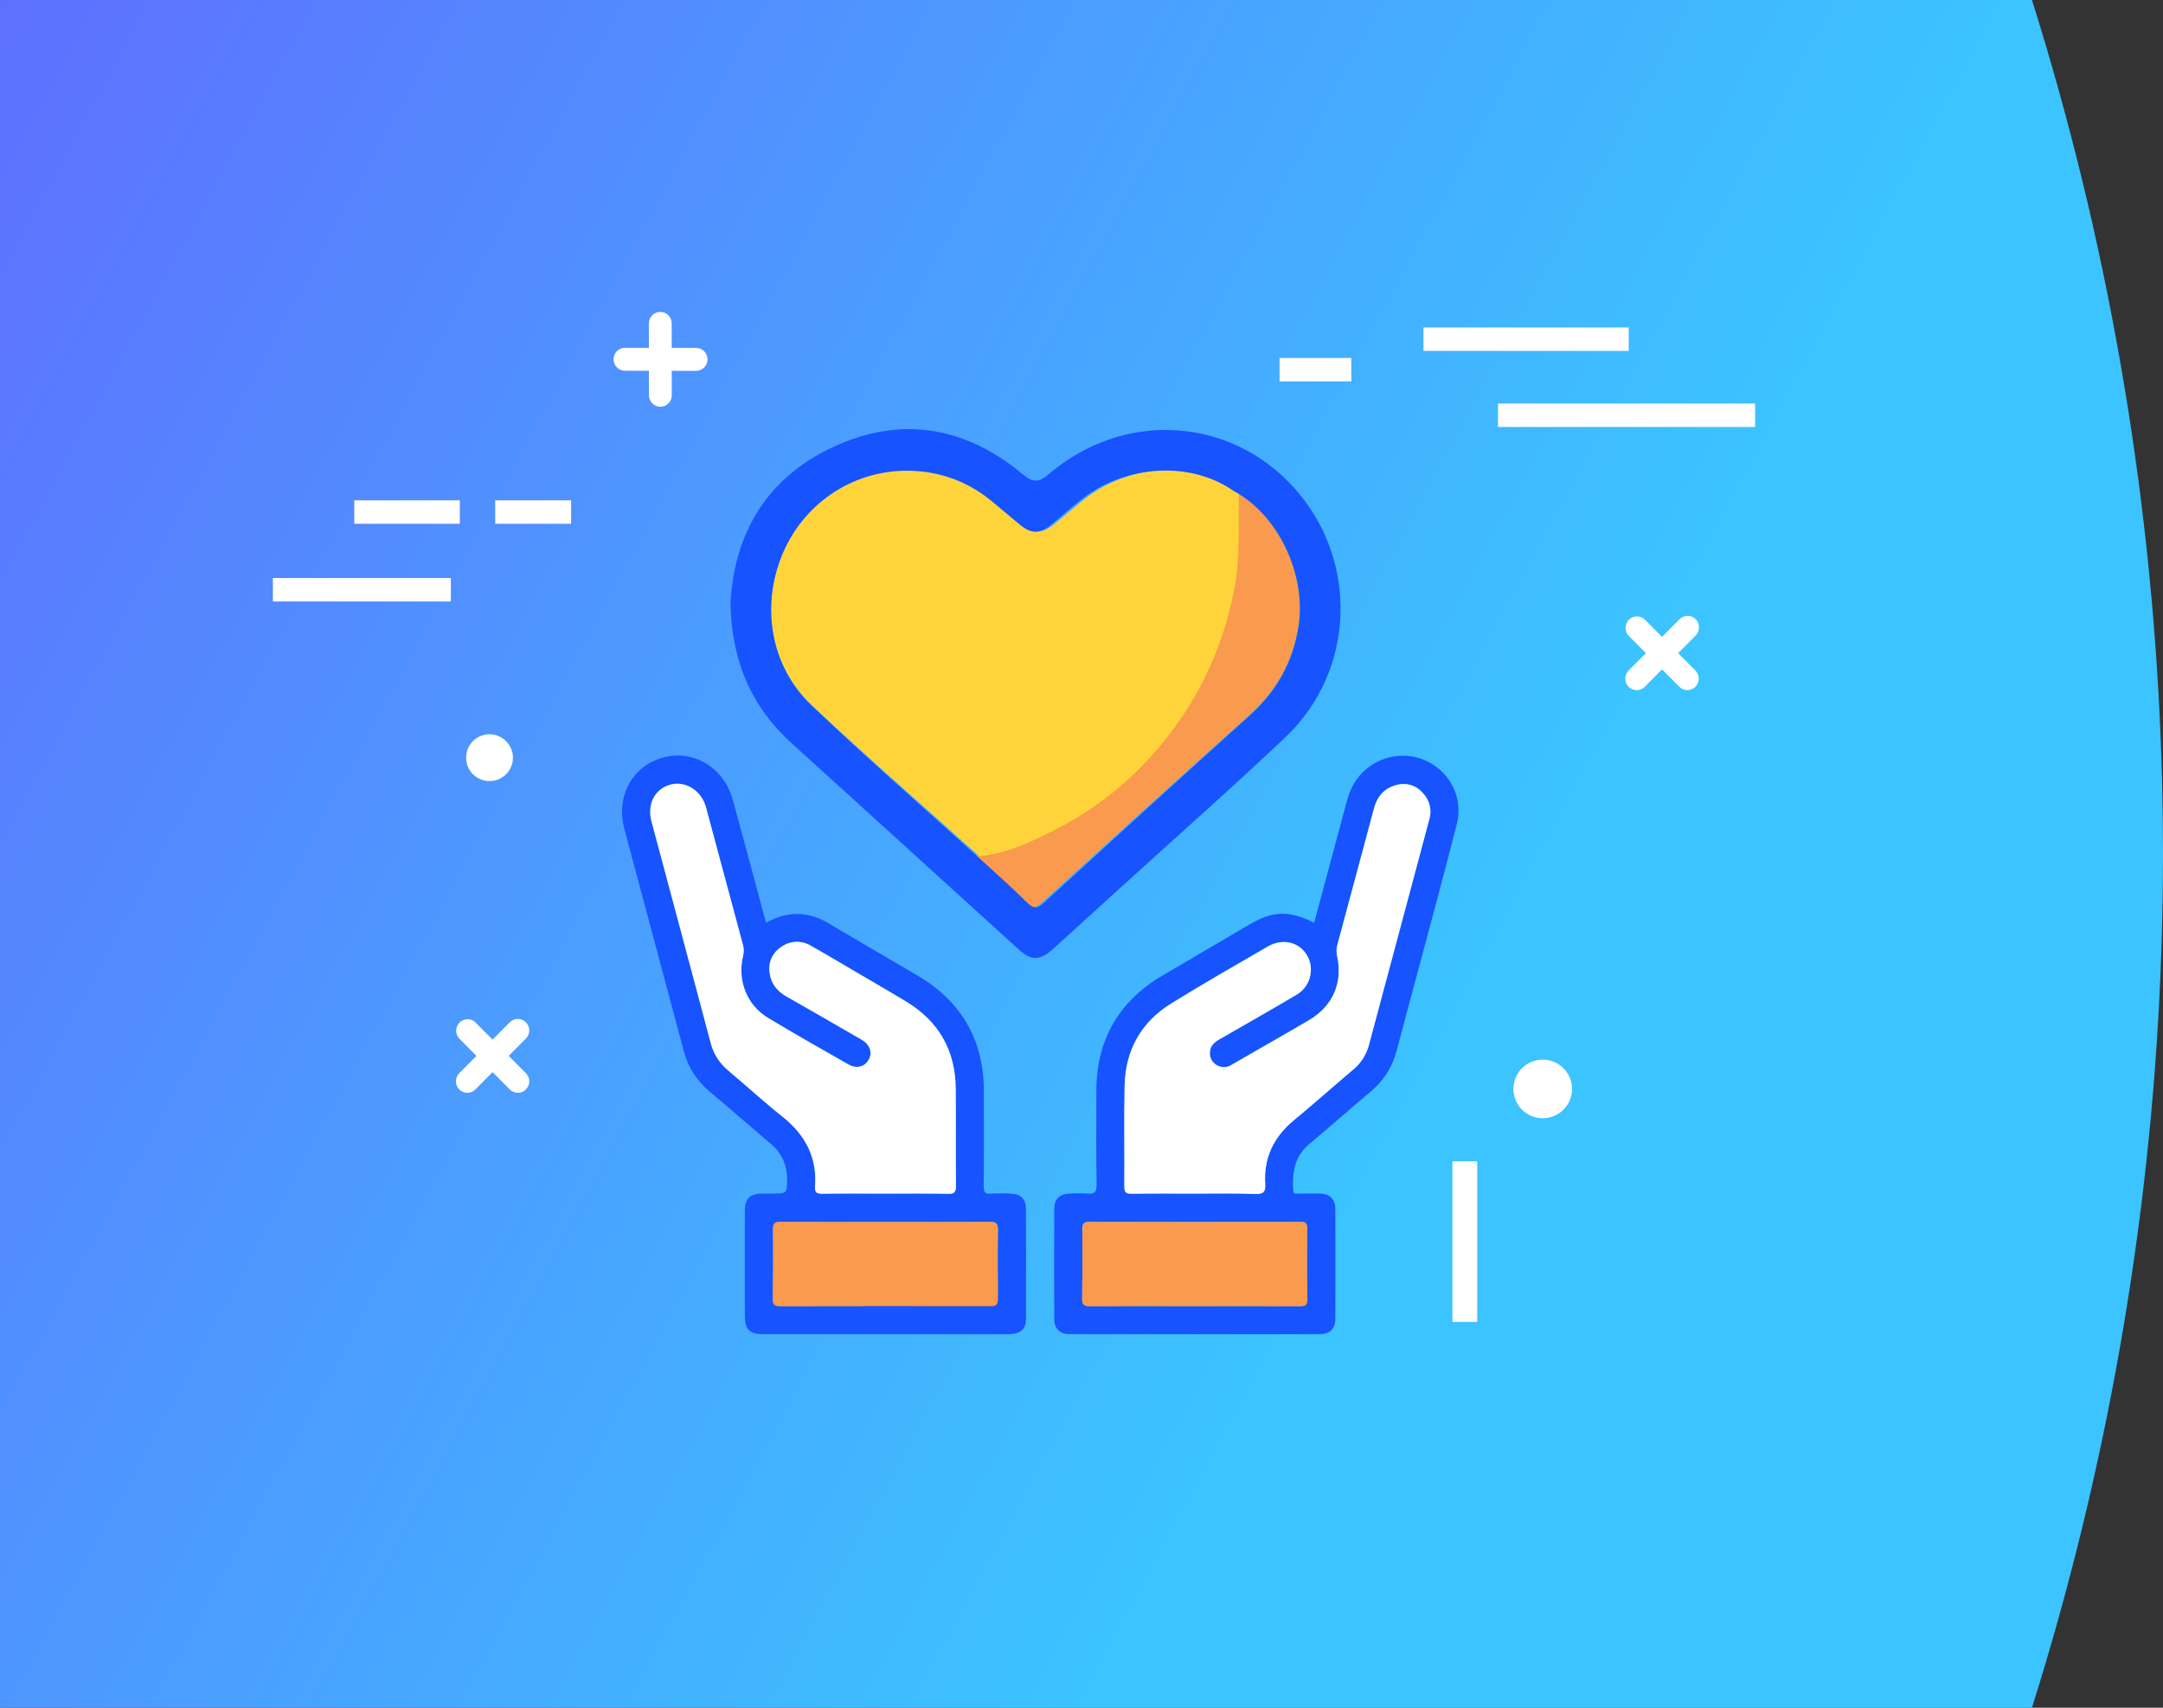 <svg width="228" height="180" viewBox="0 0 228 180" fill="none" xmlns="http://www.w3.org/2000/svg">
<rect x="0" y="0" width="228" height="180" fill="#333333" stroke="none"/>
<circle cx="-72" cy="90" r="300" fill="url(#paint0_linear_1204_3471)"/>
<path d="M107.009 137.688H91.005" stroke="#1753FF" stroke-width="2.5" stroke-miterlimit="10"/>
<path d="M80.759 97.257C83.069 95.97 85.238 96.052 87.419 97.359C90.509 99.216 93.639 101.006 96.741 102.84C101.392 105.594 103.714 109.669 103.706 115.066C103.706 118.401 103.723 121.736 103.691 125.069C103.691 125.685 103.859 125.866 104.458 125.812C105.167 125.774 105.878 125.774 106.587 125.812C107.578 125.846 108.14 126.401 108.145 127.384C108.161 131.276 108.161 135.166 108.145 139.055C108.145 140.122 107.516 140.625 106.303 140.625C101.054 140.625 95.805 140.625 90.556 140.625C87.189 140.625 83.823 140.625 80.46 140.625C79.004 140.625 78.516 140.13 78.514 138.686C78.514 135.012 78.514 131.338 78.514 127.664C78.514 126.327 79.029 125.819 80.353 125.807C80.692 125.807 81.032 125.807 81.371 125.807C82.978 125.807 82.965 125.807 82.963 124.237C82.972 123.524 82.818 122.819 82.512 122.176C82.207 121.532 81.758 120.967 81.2 120.523C79.061 118.703 76.949 116.849 74.795 115.049C73.455 113.943 72.502 112.441 72.071 110.758C69.988 102.964 67.903 95.17 65.815 87.376C64.894 83.91 66.659 80.714 69.94 79.832C73.104 78.993 76.303 80.907 77.236 84.281C78.36 88.347 79.44 92.427 80.539 96.5C80.601 96.735 80.677 96.968 80.759 97.257ZM93.337 125.809C95.528 125.809 97.721 125.774 99.912 125.829C100.638 125.849 100.764 125.616 100.757 124.95C100.722 121.556 100.757 118.159 100.735 114.762C100.7 110.736 98.954 107.651 95.505 105.564C93.448 104.326 91.363 103.123 89.289 101.905C88.011 101.162 86.746 100.389 85.451 99.676C84.971 99.386 84.415 99.247 83.855 99.275C83.294 99.303 82.755 99.498 82.307 99.835C81.862 100.124 81.513 100.538 81.303 101.025C81.093 101.511 81.031 102.049 81.126 102.571C81.269 103.687 81.91 104.472 82.886 105.027C85.54 106.534 88.186 108.055 90.824 109.59C91.698 110.1 91.975 110.949 91.566 111.692C91.158 112.434 90.281 112.682 89.41 112.187C86.57 110.565 83.715 108.968 80.928 107.272C78.719 105.935 77.729 103.38 78.293 100.862C78.406 100.482 78.421 100.079 78.335 99.691C77.013 94.814 75.723 89.931 74.399 85.054C73.923 83.308 72.215 82.266 70.653 82.702C69.011 83.16 68.177 84.757 68.672 86.606C70.745 94.376 72.822 102.143 74.901 109.909C75.188 111.052 75.832 112.073 76.741 112.823C78.662 114.437 80.512 116.131 82.465 117.686C84.864 119.597 86.142 121.959 85.914 125.044C85.869 125.643 86.053 125.826 86.669 125.814C88.89 125.787 91.113 125.809 93.337 125.809ZM93.337 128.793C89.667 128.793 85.998 128.807 82.329 128.78C81.705 128.78 81.475 128.914 81.485 129.587C81.519 132.021 81.507 134.457 81.47 136.894C81.47 137.488 81.623 137.681 82.24 137.678C89.639 137.659 97.04 137.659 104.441 137.678C105.065 137.678 105.216 137.48 105.206 136.891C105.171 134.485 105.149 132.08 105.206 129.676C105.221 128.904 104.958 128.773 104.26 128.778C100.608 128.81 96.969 128.793 93.329 128.793H93.337Z" fill="#1753FF"/>
<path d="M138.529 97.262C139.596 93.284 140.639 89.389 141.686 85.495C141.847 84.9 141.995 84.301 142.199 83.719C142.685 82.287 143.696 81.091 145.028 80.373C146.36 79.654 147.914 79.467 149.379 79.847C152.449 80.684 154.355 83.724 153.555 86.874C151.926 93.289 150.171 99.674 148.465 106.069C148.054 107.616 147.631 109.161 147.227 110.711C146.796 112.429 145.822 113.962 144.452 115.084C142.273 116.906 140.151 118.797 137.975 120.615C136.422 121.917 136.214 123.633 136.311 125.482C136.331 125.886 136.596 125.807 136.828 125.809C137.601 125.809 138.371 125.794 139.143 125.809C140.178 125.836 140.75 126.388 140.755 127.426C140.77 131.283 140.77 135.142 140.755 139.003C140.755 140.038 140.178 140.62 139.146 140.62C130.348 140.63 121.55 140.63 112.751 140.62C111.708 140.62 111.131 140.048 111.126 139.018C111.112 135.157 111.112 131.298 111.126 127.441C111.126 126.361 111.706 125.829 112.812 125.804C113.398 125.767 113.985 125.767 114.57 125.804C115.343 125.888 115.61 125.695 115.593 124.836C115.531 121.563 115.563 118.29 115.568 115.017C115.568 109.619 117.899 105.552 122.56 102.813C125.612 101.019 128.665 99.227 131.721 97.436C134.192 96 135.87 95.938 138.529 97.262ZM125.952 125.809C128.051 125.809 130.161 125.767 132.248 125.831C133.102 125.859 133.431 125.7 133.367 124.757C133.184 122.001 134.283 119.805 136.407 118.047C138.477 116.339 140.485 114.554 142.533 112.816C143.364 112.163 143.97 111.267 144.266 110.253C146.402 102.279 148.536 94.305 150.668 86.329C150.809 85.851 150.819 85.345 150.699 84.862C150.578 84.379 150.331 83.936 149.983 83.581C149.654 83.186 149.218 82.894 148.727 82.742C148.236 82.59 147.712 82.584 147.217 82.724C145.937 83.053 145.177 83.912 144.838 85.183C143.557 89.969 142.271 94.756 140.98 99.543C140.867 99.923 140.853 100.326 140.938 100.714C141.575 103.546 140.505 106.012 138.014 107.495C136.821 108.206 135.613 108.889 134.412 109.582C132.89 110.459 131.367 111.335 129.844 112.212C129.599 112.377 129.31 112.465 129.015 112.465C128.719 112.465 128.43 112.377 128.185 112.212C127.963 112.069 127.785 111.866 127.671 111.627C127.557 111.389 127.512 111.123 127.541 110.86C127.581 110.186 128.022 109.832 128.552 109.528C131.25 107.975 133.959 106.44 136.638 104.853C136.988 104.654 137.295 104.387 137.542 104.069C137.789 103.75 137.97 103.386 138.075 102.997C138.18 102.608 138.207 102.202 138.155 101.802C138.102 101.403 137.971 101.018 137.769 100.669C136.92 99.268 135.179 98.857 133.634 99.755C130.223 101.736 126.791 103.692 123.436 105.769C120.27 107.743 118.641 110.684 118.547 114.413C118.467 117.961 118.547 121.513 118.514 125.059C118.514 125.67 118.683 125.829 119.282 125.819C121.505 125.787 123.729 125.809 125.952 125.809ZM125.91 137.671C129.611 137.671 133.31 137.671 137.012 137.671C137.591 137.671 137.819 137.545 137.809 136.913C137.767 134.437 137.767 131.979 137.789 129.513C137.789 128.956 137.648 128.77 137.066 128.77C129.665 128.79 122.264 128.79 114.865 128.77C114.258 128.77 114.08 128.941 114.085 129.548C114.113 131.984 114.107 134.419 114.068 136.854C114.055 137.517 114.266 137.676 114.902 137.671C118.571 137.651 122.241 137.671 125.91 137.671Z" fill="#1753FF"/>
<path d="M93.337 125.81C91.108 125.81 88.88 125.787 86.669 125.824C86.052 125.837 85.869 125.654 85.914 125.054C86.142 121.96 84.864 119.59 82.465 117.686C80.511 116.131 78.662 114.438 76.751 112.826C75.842 112.076 75.198 111.055 74.911 109.912C72.846 102.143 70.77 94.375 68.682 86.609C68.187 84.76 69.011 83.163 70.662 82.705C72.225 82.269 73.933 83.311 74.409 85.057C75.733 89.934 77.023 94.817 78.345 99.694C78.431 100.082 78.416 100.485 78.303 100.865C77.739 103.383 78.729 105.938 80.937 107.275C83.733 108.966 86.58 110.568 89.42 112.19C90.291 112.685 91.153 112.457 91.576 111.695C92 110.932 91.707 110.103 90.833 109.593C88.192 108.061 85.547 106.54 82.896 105.03C81.92 104.475 81.279 103.69 81.135 102.574C81.041 102.052 81.103 101.514 81.313 101.027C81.523 100.541 81.872 100.127 82.317 99.838C82.765 99.501 83.304 99.306 83.864 99.278C84.425 99.25 84.981 99.389 85.461 99.679C86.756 100.395 88.021 101.165 89.298 101.908C91.373 103.126 93.458 104.324 95.515 105.567C98.964 107.654 100.715 110.739 100.744 114.765C100.774 118.162 100.732 121.558 100.767 124.953C100.767 125.619 100.648 125.852 99.922 125.832C97.721 125.787 95.528 125.81 93.337 125.81Z" fill="white"/>
<path d="M93.329 128.791C96.968 128.791 100.608 128.809 104.245 128.776C104.935 128.776 105.205 128.903 105.19 129.675C105.141 132.079 105.163 134.483 105.19 136.89C105.19 137.479 105.049 137.68 104.425 137.677C97.024 137.657 89.624 137.657 82.224 137.677C81.608 137.677 81.447 137.486 81.454 136.892C81.492 134.456 81.504 132.02 81.469 129.586C81.469 128.913 81.69 128.774 82.314 128.779C85.99 128.806 89.672 128.791 93.329 128.791Z" fill="#F99A4E"/>
<path d="M125.951 125.809C123.723 125.809 121.494 125.79 119.281 125.824C118.682 125.824 118.508 125.676 118.513 125.064C118.543 121.514 118.466 117.961 118.545 114.418C118.627 110.704 120.279 107.748 123.435 105.787C126.79 103.71 130.222 101.756 133.633 99.773C135.178 98.874 136.919 99.278 137.768 100.687C137.97 101.035 138.101 101.421 138.154 101.82C138.206 102.22 138.179 102.626 138.074 103.015C137.969 103.404 137.788 103.768 137.541 104.086C137.294 104.405 136.987 104.672 136.637 104.871C133.958 106.458 131.249 107.993 128.55 109.545C128.021 109.85 127.58 110.204 127.54 110.877C127.511 111.14 127.556 111.406 127.67 111.645C127.783 111.884 127.962 112.086 128.184 112.229C128.429 112.394 128.718 112.482 129.013 112.482C129.309 112.482 129.598 112.394 129.843 112.229C131.368 111.356 132.891 110.48 134.411 109.6C135.612 108.907 136.82 108.223 138.013 107.513C140.504 106.027 141.574 103.564 140.937 100.731C140.852 100.344 140.866 99.941 140.979 99.56C142.263 94.774 143.549 89.987 144.837 85.2C145.176 83.93 145.936 83.071 147.216 82.742C147.71 82.601 148.235 82.608 148.726 82.76C149.217 82.912 149.653 83.203 149.982 83.598C150.33 83.954 150.577 84.396 150.698 84.879C150.818 85.362 150.808 85.869 150.667 86.347C148.54 94.322 146.406 102.297 144.265 110.271C143.969 111.285 143.363 112.181 142.532 112.833C140.484 114.566 138.476 116.357 136.406 118.065C134.282 119.818 133.188 122.026 133.366 124.774C133.43 125.718 133.101 125.876 132.247 125.849C130.15 125.767 128.048 125.809 125.951 125.809Z" fill="white"/>
<path d="M125.91 137.67C122.241 137.67 118.571 137.655 114.902 137.685C114.266 137.685 114.056 137.532 114.068 136.868C114.109 134.434 114.115 131.998 114.085 129.562C114.085 128.955 114.259 128.782 114.865 128.784C122.265 128.804 129.665 128.804 137.066 128.784C137.648 128.784 137.794 128.968 137.789 129.527C137.767 132.003 137.767 134.459 137.809 136.928C137.809 137.559 137.591 137.688 137.012 137.685C133.31 137.655 129.611 137.67 125.91 137.67Z" fill="#F99A4E"/>
<path d="M102.722 90.204C105.593 89.925 108.155 88.697 110.649 87.426C114.503 85.465 117.903 82.855 120.796 79.63C125.305 74.602 128.187 68.796 129.472 62.168C130.148 58.672 129.903 55.172 129.972 51.666C134.664 54.119 137.697 60.418 136.891 65.85C136.323 69.674 134.567 72.788 131.681 75.374C124.376 81.912 117.111 88.49 109.864 95.089C109.159 95.732 108.767 95.828 108.04 95.114C106.324 93.421 104.503 91.836 102.725 90.204H102.722Z" fill="#F99A4E"/>
<path d="M103.24 90.251C97.332 84.947 91.319 79.749 85.547 74.302C81.141 70.141 80.134 63.628 82.604 58.087C84.999 52.718 90.358 49.337 96.266 49.547C99.419 49.658 102.258 50.706 104.717 52.682C105.768 53.526 106.783 54.413 107.83 55.256C109.029 56.225 109.91 56.236 111.102 55.274C112.254 54.345 113.356 53.347 114.533 52.447C119.239 48.854 126.108 48.539 130.59 51.674C130.521 55.181 130.767 58.688 130.088 62.187C128.798 68.822 125.906 74.634 121.38 79.667C118.477 82.895 115.064 85.508 111.196 87.471C108.69 88.74 106.122 89.969 103.24 90.251Z" fill="#FFD43B"/>
<path d="M77.001 63.59C77.376 56.401 80.689 50.446 87.774 47.137C94.904 43.806 101.664 44.919 107.72 49.918C108.763 50.781 109.359 50.992 110.523 49.997C118.4 43.254 129.559 43.885 136.357 51.359C143.253 58.94 142.935 70.672 135.468 77.733C129.802 83.092 123.949 88.252 118.179 93.501C115.804 95.662 113.433 97.823 111.055 99.977C109.616 101.282 108.73 101.3 107.341 100.038C99.386 92.82 91.444 85.585 83.482 78.374C79.254 74.545 77.129 69.784 76.997 63.59H77.001ZM102.992 90.231C104.756 91.857 106.563 93.444 108.266 95.134C108.988 95.848 109.377 95.751 110.077 95.109C117.268 88.523 124.478 81.951 131.726 75.422C134.594 72.84 136.332 69.731 136.897 65.912C137.697 60.491 134.686 54.197 130.03 51.748C125.595 48.617 118.807 48.934 114.154 52.518C112.99 53.413 111.905 54.411 110.762 55.339C109.584 56.294 108.716 56.287 107.527 55.321C106.492 54.476 105.488 53.595 104.449 52.753C102.017 50.778 99.211 49.736 96.094 49.626C90.252 49.419 84.949 52.789 82.585 58.145C80.143 63.672 81.136 70.169 85.496 74.32C91.202 79.754 97.147 84.939 102.989 90.231H102.992Z" fill="#1753FF"/>
<path d="M172.521 72.745C172.204 72.738 171.901 72.612 171.672 72.39C171.446 72.163 171.32 71.855 171.32 71.534C171.32 71.213 171.446 70.905 171.672 70.678L177.011 65.298C177.121 65.179 177.254 65.084 177.401 65.018C177.549 64.951 177.708 64.916 177.869 64.913C178.031 64.91 178.191 64.94 178.341 65.001C178.491 65.062 178.627 65.153 178.741 65.268C178.855 65.383 178.945 65.52 179.006 65.671C179.066 65.822 179.096 65.983 179.093 66.146C179.09 66.308 179.055 66.469 178.989 66.617C178.923 66.766 178.829 66.9 178.711 67.011L173.371 72.39C173.146 72.617 172.84 72.745 172.521 72.745V72.745Z" fill="white"/>
<path d="M177.861 72.743C177.543 72.74 177.238 72.612 177.011 72.388L171.672 67.009C171.459 66.779 171.344 66.475 171.349 66.161C171.355 65.847 171.481 65.548 171.701 65.326C171.922 65.104 172.219 64.977 172.53 64.971C172.842 64.966 173.143 65.082 173.371 65.296L178.711 70.675C178.936 70.903 179.063 71.211 179.063 71.532C179.063 71.853 178.936 72.161 178.711 72.388C178.482 72.609 178.178 72.736 177.861 72.743V72.743Z" fill="white"/>
<path d="M165.708 114.757C165.712 115.37 165.534 115.97 165.196 116.481C164.858 116.992 164.376 117.391 163.811 117.628C163.245 117.864 162.622 117.927 162.021 117.809C161.42 117.69 160.867 117.396 160.434 116.962C160.001 116.529 159.706 115.976 159.588 115.375C159.469 114.774 159.532 114.151 159.768 113.586C160.005 113.02 160.404 112.538 160.915 112.2C161.426 111.862 162.027 111.684 162.639 111.688C163.452 111.694 164.229 112.019 164.803 112.593C165.378 113.167 165.703 113.945 165.708 114.757V114.757Z" fill="white"/>
<path d="M49.258 115.186C49.1 115.187 48.944 115.156 48.798 115.095C48.652 115.034 48.52 114.944 48.409 114.831C48.184 114.603 48.057 114.295 48.057 113.974C48.057 113.653 48.184 113.345 48.409 113.118L53.732 107.755C53.958 107.528 54.263 107.401 54.582 107.401C54.901 107.401 55.206 107.528 55.432 107.755C55.545 107.867 55.635 108 55.697 108.147C55.758 108.294 55.79 108.452 55.79 108.611C55.79 108.771 55.758 108.929 55.697 109.076C55.635 109.223 55.545 109.356 55.432 109.468L50.108 114.831C49.997 114.944 49.865 115.034 49.719 115.095C49.573 115.156 49.416 115.187 49.258 115.186V115.186Z" fill="white"/>
<path d="M54.582 115.186C54.424 115.187 54.268 115.156 54.122 115.095C53.976 115.034 53.843 114.944 53.732 114.831L48.409 109.468C48.197 109.238 48.081 108.934 48.087 108.62C48.092 108.306 48.218 108.007 48.438 107.785C48.659 107.563 48.956 107.436 49.268 107.43C49.579 107.425 49.881 107.541 50.109 107.755L55.432 113.118C55.546 113.23 55.636 113.363 55.697 113.51C55.759 113.657 55.791 113.815 55.791 113.975C55.791 114.134 55.759 114.292 55.697 114.439C55.636 114.586 55.546 114.719 55.432 114.831C55.323 114.946 55.191 115.037 55.044 115.099C54.898 115.16 54.741 115.19 54.582 115.186V115.186Z" fill="white"/>
<path d="M70.462 42.518C70.351 42.631 70.218 42.72 70.072 42.781C69.926 42.841 69.769 42.872 69.611 42.871C69.292 42.87 68.986 42.742 68.76 42.515C68.534 42.288 68.407 41.981 68.406 41.66L68.397 34.085C68.397 33.764 68.523 33.457 68.749 33.23C68.974 33.004 69.28 32.877 69.599 32.877C69.757 32.875 69.915 32.905 70.062 32.966C70.209 33.026 70.342 33.115 70.454 33.228C70.567 33.341 70.656 33.475 70.715 33.623C70.775 33.77 70.805 33.928 70.803 34.088L70.813 41.663C70.814 41.822 70.784 41.98 70.723 42.127C70.663 42.273 70.574 42.407 70.462 42.518V42.518Z" fill="white"/>
<path d="M74.225 38.735C74.114 38.848 73.981 38.937 73.835 38.998C73.689 39.059 73.532 39.089 73.374 39.088L65.837 39.078C65.525 39.067 65.229 38.934 65.012 38.709C64.795 38.483 64.674 38.181 64.673 37.868C64.673 37.554 64.794 37.253 65.01 37.028C65.227 36.803 65.522 36.671 65.834 36.66L73.371 36.669C73.53 36.667 73.687 36.698 73.834 36.758C73.981 36.818 74.115 36.907 74.227 37.02C74.339 37.133 74.428 37.267 74.488 37.415C74.548 37.563 74.578 37.721 74.576 37.88C74.58 38.039 74.551 38.198 74.49 38.345C74.43 38.492 74.34 38.625 74.225 38.735V38.735Z" fill="white"/>
<path fill-rule="evenodd" clip-rule="evenodd" d="M155.715 122.407L155.715 139.333L153.098 139.333L153.098 122.407L155.715 122.407Z" fill="white"/>
<path fill-rule="evenodd" clip-rule="evenodd" d="M52.199 52.737H60.2V55.208H52.199V52.737Z" fill="white"/>
<path fill-rule="evenodd" clip-rule="evenodd" d="M28.764 60.926H47.523V63.398H28.764V60.926Z" fill="white"/>
<path fill-rule="evenodd" clip-rule="evenodd" d="M37.342 52.737H48.47V55.208H37.342V52.737Z" fill="white"/>
<path d="M54.072 79.861C54.072 80.35 53.927 80.827 53.656 81.234C53.384 81.64 52.998 81.957 52.546 82.144C52.095 82.331 51.598 82.38 51.118 82.285C50.639 82.189 50.199 81.954 49.853 81.608C49.507 81.263 49.272 80.822 49.176 80.343C49.081 79.863 49.13 79.367 49.317 78.915C49.504 78.463 49.821 78.077 50.227 77.806C50.634 77.534 51.112 77.389 51.601 77.389C52.254 77.395 52.879 77.658 53.341 78.12C53.803 78.582 54.066 79.207 54.072 79.861Z" fill="white"/>
<path d="M185 42.534H157.9V45.006H185V42.534Z" fill="white"/>
<path d="M142.438 37.731H134.877V40.202H142.438V37.731Z" fill="white"/>
<path d="M171.681 34.515H150.05V36.986H171.681V34.515Z" fill="white"/>
<defs>
<linearGradient id="paint0_linear_1204_3471" x1="-232" y1="27.5" x2="182" y2="252" gradientUnits="userSpaceOnUse">
<stop offset="0.133" stop-color="#7635FF"/>
<stop offset="0.801" stop-color="#3BC4FF"/>
</linearGradient>
</defs>
</svg>
